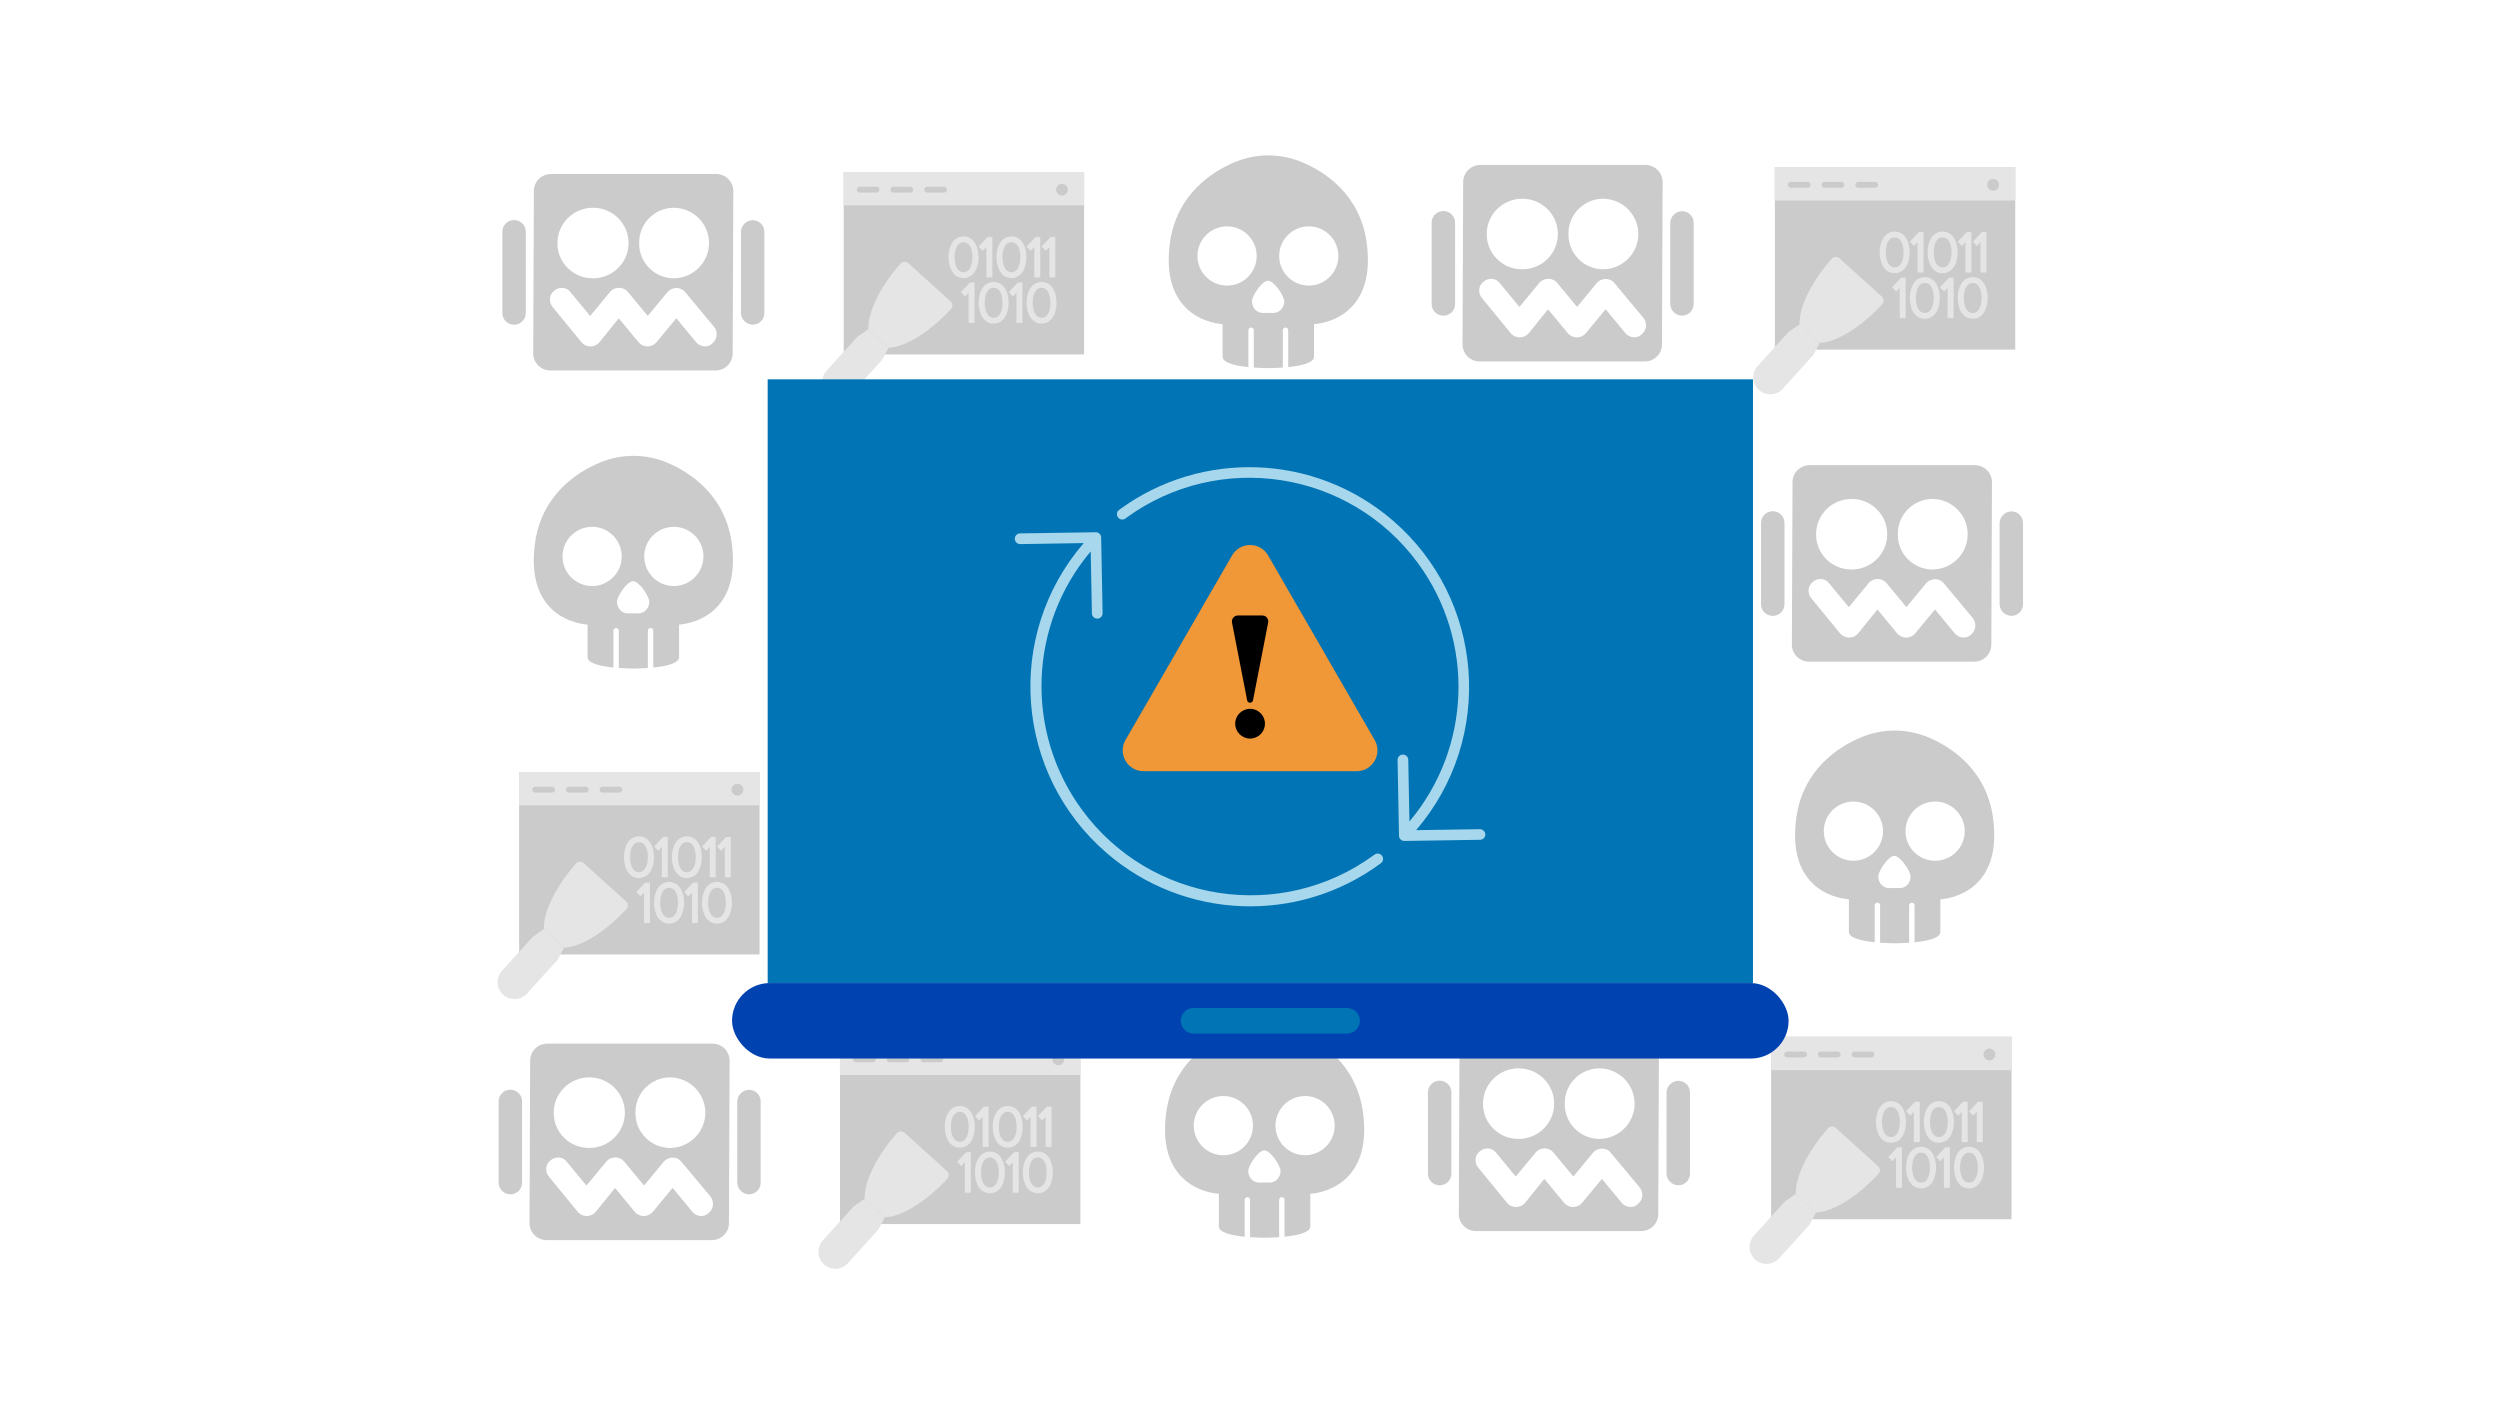 <?xml version="1.0" encoding="UTF-8"?>
<svg id="Layer_1" data-name="Layer 1" xmlns="http://www.w3.org/2000/svg" viewBox="0 0 1280 720">
  <defs>
    <style>
      .cls-1 {
        fill: #0074b4;
      }

      .cls-2 {
        fill: #a7d7ec;
      }

      .cls-3 {
        fill: #e5e5e5;
      }

      .cls-4 {
        fill: #f09737;
      }

      .cls-5 {
        fill: #0042b0;
      }

      .cls-6 {
        fill: #cbcbcb;
      }
    </style>
  </defs>
  <g id="Tab-2">
    <g>
      <g>
        <path class="cls-6" d="M385.36,166.24c3.3.02,5.98-2.62,6-5.89,0-.04,0-.08,0-.13v-41.47c.05-3.27-2.57-5.96-5.87-6.01-.04,0-.09,0-.13,0-3.3.1-5.93,2.74-6,6.01v41.47c.06,3.27,2.7,5.92,6,6.02Z"/>
        <path class="cls-6" d="M263.21,166.24c3.3.02,5.98-2.62,6-5.89,0-.04,0-.08,0-.12v-41.47c.08-3.29-2.55-6.01-5.86-6.09-3.31-.08-6.06,2.53-6.14,5.81,0,.09,0,.19,0,.28v41.47c-.05,3.27,2.57,5.96,5.87,6.02.04,0,.09,0,.13,0Z"/>
        <path class="cls-6" d="M366.79,89.08h-84.76c-4.84.05-8.73,3.98-8.69,8.79l-.33,83.03c-.04,4.8,3.84,8.73,8.68,8.79h84.76c4.84-.06,8.72-3.98,8.68-8.79l.33-83.03c.04-4.8-3.84-8.73-8.68-8.79ZM345.15,106.37c9.79.18,17.68,8.01,17.87,17.72.19,9.98-7.81,18.22-17.87,18.41-.12,0-.24,0-.37,0-9.86-.18-17.71-8.26-17.52-18.05,0-.13,0-.26,0-.4.02-9.78,8.03-17.7,17.89-17.69ZM285.4,124.38c.03-9.98,8.21-18.04,18.27-18.02,10.06.03,18.19,8.14,18.16,18.12-.03,9.98-8.21,18.04-18.27,18.02-.07,0-.15,0-.22,0-9.98-.07-18.01-8.15-17.94-18.05v-.07ZM364.71,175.83c-1,1.02-2.39,1.57-3.83,1.51-1.82-.03-3.52-.89-4.62-2.33l-9.98-12.06-10.03,12.13c-1.1,1.41-2.78,2.25-4.58,2.27-1.92.04-3.74-.83-4.91-2.33l-9.96-12.04-9.76,12.1c-.31.4-.67.75-1.08,1.06-2.63,2-6.4,1.5-8.41-1.11l-14.56-17.78c-1.09-1.28-1.6-2.95-1.41-4.61.18-1.54,1-2.94,2.26-3.85,1.24-1.06,2.87-1.56,4.5-1.37,1.57.18,2.98,1.02,3.87,2.31l9.95,12.04,10.03-12.13c1.12-1.45,2.87-2.29,4.71-2.27,1.87-.02,3.63.85,4.76,2.33l10,12.05,10.02-12.13c1.22-1.42,3.03-2.22,4.91-2.16,1.71.04,3.29.87,4.31,2.23l14.81,17.77c1.98,2.61,1.54,6.32-1.01,8.39Z"/>
      </g>
      <path class="cls-6" d="M699.81,124.7c-3.29-25.46-22.06-36.98-32.96-41.58-11.25-4.75-23.64-4.75-34.9,0-10.91,4.6-29.71,16.12-32.99,41.58-1.77,13.7.59,24.33,6.99,31.61,6.93,7.87,16.46,9.37,20,9.66v16.67c0,3.24,6.88,4.67,13.22,5.31v-18.88c0-.76.62-1.38,1.38-1.38s1.38.62,1.38,1.38v19.12c3.6.25,6.62.28,7.44.28s3.84-.03,7.44-.28v-19.12c0-.76.62-1.38,1.38-1.38s1.38.62,1.38,1.38v18.88c6.34-.64,13.22-2.07,13.22-5.31v-16.67c3.54-.29,13.09-1.79,20.02-9.67,6.41-7.28,8.76-17.91,6.99-31.6ZM628.26,146.22c-8.36,0-15.16-6.8-15.16-15.16s6.8-15.16,15.16-15.16,15.16,6.8,15.16,15.16-6.8,15.16-15.16,15.16ZM652.09,160.21h-5.65c-3,0-5.44-2.66-5.44-5.94,0-2.77,5.19-10.55,8.22-10.55s8.32,7.78,8.32,10.55c0,3.27-2.44,5.94-5.44,5.94ZM670.1,146.22c-8.36,0-15.16-6.8-15.16-15.16s6.8-15.16,15.16-15.16,15.16,6.8,15.16,15.16-6.8,15.16-15.16,15.16Z"/>
      <g>
        <path class="cls-6" d="M861.16,161.62c3.3.02,5.98-2.62,6-5.89,0-.04,0-.08,0-.13v-41.47c.05-3.27-2.57-5.96-5.87-6.01-.04,0-.09,0-.13,0-3.3.1-5.93,2.74-6,6.01v41.47c.06,3.27,2.7,5.92,6,6.02Z"/>
        <path class="cls-6" d="M739.01,161.62c3.3.02,5.98-2.62,6-5.89,0-.04,0-.08,0-.12v-41.47c.08-3.29-2.55-6.01-5.86-6.09-3.31-.08-6.06,2.53-6.14,5.81,0,.09,0,.19,0,.28v41.47c-.05,3.27,2.57,5.96,5.87,6.02.04,0,.09,0,.13,0Z"/>
        <path class="cls-6" d="M842.59,84.46h-84.76c-4.84.05-8.73,3.98-8.69,8.79l-.33,83.03c-.04,4.8,3.84,8.73,8.68,8.79h84.76c4.84-.06,8.72-3.98,8.68-8.79l.33-83.03c.04-4.8-3.84-8.73-8.68-8.79ZM820.95,101.75c9.79.18,17.68,8.01,17.87,17.72.19,9.98-7.81,18.22-17.87,18.41-.12,0-.24,0-.37,0-9.86-.18-17.71-8.26-17.52-18.05,0-.13,0-.26,0-.4.02-9.78,8.03-17.7,17.89-17.69ZM761.2,119.76c.03-9.98,8.21-18.04,18.27-18.02,10.06.03,18.19,8.14,18.16,18.12-.03,9.98-8.21,18.04-18.27,18.02-.07,0-.15,0-.22,0-9.98-.07-18.01-8.15-17.94-18.05v-.07ZM840.51,171.21c-1,1.02-2.39,1.57-3.83,1.51-1.82-.03-3.52-.89-4.62-2.33l-9.98-12.06-10.03,12.13c-1.1,1.41-2.78,2.25-4.58,2.27-1.92.04-3.74-.83-4.91-2.33l-9.96-12.04-9.76,12.1c-.31.4-.67.75-1.08,1.06-2.63,2-6.4,1.5-8.41-1.11l-14.56-17.78c-1.09-1.28-1.6-2.95-1.41-4.61.18-1.54,1-2.94,2.26-3.85,1.24-1.06,2.87-1.56,4.5-1.37,1.57.18,2.98,1.02,3.87,2.31l9.95,12.04,10.03-12.13c1.12-1.45,2.87-2.29,4.71-2.27,1.87-.02,3.63.85,4.76,2.33l10,12.05,10.02-12.13c1.22-1.42,3.03-2.22,4.91-2.16,1.71.04,3.29.87,4.31,2.23l14.81,17.77c1.98,2.61,1.54,6.32-1.01,8.39Z"/>
      </g>
      <g>
        <path class="cls-6" d="M545.08,314.69c3.3.02,5.98-2.62,6-5.89,0-.04,0-.08,0-.13v-41.47c.05-3.27-2.57-5.96-5.87-6.01-.04,0-.09,0-.13,0-3.3.1-5.93,2.74-6,6.01v41.47c.06,3.27,2.7,5.92,6,6.02Z"/>
        <path class="cls-6" d="M422.94,314.69c3.3.02,5.98-2.62,6-5.89,0-.04,0-.08,0-.12v-41.47c.08-3.29-2.55-6.01-5.86-6.09-3.31-.08-6.06,2.53-6.14,5.81,0,.09,0,.19,0,.28v41.47c-.05,3.27,2.57,5.96,5.87,6.02.04,0,.09,0,.13,0Z"/>
        <path class="cls-6" d="M526.51,237.53h-84.76c-4.84.05-8.73,3.98-8.69,8.79l-.33,83.03c-.04,4.8,3.84,8.73,8.68,8.79h84.76c4.84-.06,8.72-3.98,8.68-8.79l.33-83.03c.04-4.8-3.84-8.73-8.68-8.79ZM504.88,254.82c9.79.18,17.68,8.01,17.87,17.72.19,9.98-7.81,18.22-17.87,18.41-.12,0-.24,0-.37,0-9.86-.18-17.71-8.26-17.52-18.05,0-.13,0-.26,0-.4.02-9.78,8.03-17.7,17.89-17.69ZM445.13,272.84c.03-9.98,8.21-18.04,18.27-18.02,10.06.03,18.19,8.14,18.16,18.12-.03,9.98-8.21,18.04-18.27,18.02-.07,0-.15,0-.22,0-9.98-.07-18.01-8.15-17.94-18.05v-.07ZM524.44,324.28c-1,1.02-2.39,1.57-3.83,1.51-1.82-.03-3.52-.89-4.62-2.33l-9.98-12.06-10.03,12.13c-1.1,1.41-2.78,2.25-4.58,2.27-1.92.04-3.74-.83-4.91-2.33l-9.96-12.04-9.76,12.1c-.31.4-.67.75-1.08,1.06-2.63,2-6.4,1.5-8.41-1.11l-14.56-17.78c-1.09-1.28-1.6-2.95-1.41-4.61.18-1.54,1-2.94,2.26-3.85,1.24-1.06,2.87-1.56,4.5-1.37,1.57.18,2.98,1.02,3.87,2.31l9.95,12.04,10.03-12.13c1.12-1.45,2.87-2.29,4.71-2.27,1.87-.02,3.63.85,4.76,2.33l10,12.05,10.02-12.13c1.22-1.42,3.03-2.22,4.91-2.16,1.71.04,3.29.87,4.31,2.23l14.81,17.77c1.98,2.61,1.54,6.32-1.01,8.39Z"/>
      </g>
      <path class="cls-6" d="M374.71,278.53c-3.29-25.46-22.06-36.98-32.96-41.58-11.25-4.75-23.64-4.75-34.9,0-10.91,4.6-29.71,16.12-32.99,41.58-1.77,13.7.59,24.33,6.99,31.61,6.93,7.87,16.46,9.37,20,9.66v16.67c0,3.24,6.88,4.67,13.22,5.31v-18.88c0-.76.62-1.38,1.38-1.38s1.38.62,1.38,1.38v19.12c3.6.25,6.62.28,7.44.28s3.84-.03,7.44-.28v-19.12c0-.76.62-1.38,1.38-1.38s1.38.62,1.38,1.38v18.88c6.34-.64,13.22-2.07,13.22-5.31v-16.67c3.54-.29,13.09-1.79,20.02-9.67,6.41-7.28,8.76-17.91,6.99-31.6ZM303.16,300.05c-8.36,0-15.16-6.8-15.16-15.16s6.8-15.16,15.16-15.16,15.16,6.8,15.16,15.16-6.8,15.16-15.16,15.16ZM326.99,314.04h-5.65c-3,0-5.44-2.66-5.44-5.94,0-2.77,5.19-10.55,8.22-10.55s8.32,7.78,8.32,10.55c0,3.27-2.44,5.94-5.44,5.94ZM345,300.05c-8.36,0-15.16-6.8-15.16-15.16s6.8-15.16,15.16-15.16,15.16,6.8,15.16,15.16-6.8,15.16-15.16,15.16Z"/>
      <g>
        <g>
          <g>
            <rect class="cls-6" x="431.97" y="88.05" width="123.09" height="93.42"/>
            <rect class="cls-3" x="431.96" y="88.05" width="123.1" height="17.09"/>
          </g>
          <g>
            <path class="cls-6" d="M440.15,98.62h8.63c.83,0,1.51-.68,1.51-1.51s-.68-1.51-1.51-1.51h-8.63c-.83,0-1.51.68-1.51,1.51s.68,1.51,1.51,1.51Z"/>
            <path class="cls-6" d="M457.42,98.62h8.63c.83,0,1.51-.68,1.51-1.51s-.68-1.51-1.51-1.51h-8.63c-.83,0-1.51.68-1.51,1.51s.68,1.51,1.51,1.51Z"/>
            <path class="cls-6" d="M474.68,98.62h8.63c.83,0,1.51-.68,1.51-1.51s-.68-1.51-1.51-1.51h-8.63c-.83,0-1.51.68-1.51,1.51s.68,1.51,1.51,1.51Z"/>
            <circle class="cls-6" cx="543.74" cy="97.12" r="3.02"/>
          </g>
        </g>
        <g>
          <path class="cls-3" d="M493.34,121.02c-5.32,0-7.7,5.35-7.7,10.65s2.38,10.68,7.7,10.68,7.68-5.36,7.68-10.68-2.38-10.65-7.68-10.65ZM493.34,139.36c-3.37,0-4.58-3.97-4.58-7.69s1.2-7.66,4.58-7.66,4.54,3.97,4.54,7.66-1.19,7.69-4.54,7.69Z"/>
          <polygon class="cls-3" points="508.07 142.02 508.07 121.3 505.69 121.3 501.09 126.23 503.2 128.44 505.02 126.44 505.02 142.02 508.07 142.02"/>
          <path class="cls-3" d="M517.87,121.02c-5.32,0-7.7,5.35-7.7,10.65s2.39,10.68,7.7,10.68,7.67-5.36,7.67-10.68-2.37-10.65-7.67-10.65ZM517.87,139.36c-3.37,0-4.58-3.97-4.58-7.69s1.2-7.66,4.58-7.66,4.54,3.97,4.54,7.66-1.19,7.69-4.54,7.69Z"/>
          <polygon class="cls-3" points="532.61 142.02 532.61 121.3 530.23 121.3 525.63 126.23 527.74 128.44 529.56 126.44 529.56 142.02 532.61 142.02"/>
          <polygon class="cls-3" points="540.32 142.02 540.32 121.3 537.93 121.3 533.33 126.23 535.45 128.44 537.27 126.44 537.27 142.02 540.32 142.02"/>
          <polygon class="cls-3" points="498.95 165.37 498.95 144.66 496.57 144.66 491.97 149.59 494.08 151.8 495.9 149.8 495.9 165.37 498.95 165.37"/>
          <path class="cls-3" d="M508.75,165.69c5.3,0,7.67-5.36,7.67-10.68s-2.37-10.65-7.67-10.65-7.7,5.36-7.7,10.65,2.39,10.68,7.7,10.68ZM508.75,147.36c3.36,0,4.54,3.97,4.54,7.66s-1.19,7.69-4.54,7.69-4.58-3.97-4.58-7.69,1.2-7.65,4.58-7.65h0Z"/>
          <polygon class="cls-3" points="523.49 165.37 523.49 144.66 521.1 144.66 516.5 149.59 518.62 151.8 520.44 149.8 520.44 165.37 523.49 165.37"/>
          <path class="cls-3" d="M533.29,165.69c5.3,0,7.67-5.36,7.67-10.68s-2.37-10.65-7.67-10.65-7.7,5.36-7.7,10.65,2.38,10.68,7.7,10.68ZM533.29,147.36c3.36,0,4.54,3.97,4.54,7.66s-1.19,7.69-4.54,7.69-4.58-3.97-4.58-7.69,1.2-7.65,4.58-7.65h0Z"/>
        </g>
        <g>
          <path class="cls-3" d="M486.72,154.32s-.01-.01-.02-.02l-21.63-19.56c-.57-.5-1.31-.76-2.06-.73-.75.04-1.46.38-1.96.95-2.2,2.49-4.26,5.09-6.18,7.8-6.78,9.59-10.52,19.08-10.23,25.72l10.3,9.55c6.5-.26,15.14-4.58,23.97-12.07l.89-.77c2.48-2.17,4.84-4.46,7.08-6.87,1.06-1.15.99-2.94-.16-4Z"/>
          <path class="cls-3" d="M438.98,172.44c-.09.06-.18.14-.26.23l-15.63,17.29c-3.16,3.6-2.8,9.08.8,12.24,3.52,3.09,8.87,2.82,12.06-.61l15.63-17.3c.09-.09.16-.19.22-.3l3.13-5.97-10.3-9.55-5.66,3.97Z"/>
        </g>
      </g>
      <g>
        <g>
          <g>
            <rect class="cls-6" x="588.94" y="237.65" width="123.09" height="93.42"/>
            <rect class="cls-3" x="588.94" y="237.65" width="123.1" height="17.09"/>
          </g>
          <g>
            <path class="cls-6" d="M597.13,248.22h8.63c.83,0,1.51-.68,1.51-1.51s-.68-1.51-1.51-1.51h-8.63c-.83,0-1.51.68-1.51,1.51s.68,1.51,1.51,1.51Z"/>
            <path class="cls-6" d="M614.39,248.22h8.63c.83,0,1.51-.68,1.51-1.51s-.68-1.51-1.51-1.51h-8.63c-.83,0-1.51.68-1.51,1.51s.68,1.51,1.51,1.51Z"/>
            <path class="cls-6" d="M631.66,248.22h8.63c.83,0,1.51-.68,1.51-1.51s-.68-1.51-1.51-1.51h-8.63c-.83,0-1.51.68-1.51,1.51s.68,1.51,1.51,1.51Z"/>
            <circle class="cls-6" cx="700.72" cy="246.71" r="3.02"/>
          </g>
        </g>
        <g>
          <path class="cls-3" d="M650.31,270.62c-5.32,0-7.7,5.35-7.7,10.65s2.38,10.68,7.7,10.68,7.68-5.36,7.68-10.68-2.38-10.65-7.68-10.65ZM650.31,288.96c-3.37,0-4.58-3.97-4.58-7.69s1.2-7.66,4.58-7.66,4.54,3.97,4.54,7.66-1.19,7.69-4.54,7.69Z"/>
          <polygon class="cls-3" points="665.05 291.61 665.05 270.9 662.67 270.9 658.07 275.82 660.18 278.03 662 276.04 662 291.61 665.05 291.61"/>
          <path class="cls-3" d="M674.85,270.62c-5.32,0-7.7,5.35-7.7,10.65s2.39,10.68,7.7,10.68,7.67-5.36,7.67-10.68-2.37-10.65-7.67-10.65ZM674.85,288.96c-3.37,0-4.58-3.97-4.58-7.69s1.2-7.66,4.58-7.66,4.54,3.97,4.54,7.66-1.19,7.69-4.54,7.69Z"/>
          <polygon class="cls-3" points="689.59 291.61 689.59 270.9 687.21 270.9 682.6 275.82 684.71 278.03 686.54 276.03 686.54 291.61 689.59 291.61"/>
          <polygon class="cls-3" points="697.29 291.61 697.29 270.9 694.91 270.9 690.31 275.82 692.43 278.03 694.24 276.03 694.24 291.61 697.29 291.61"/>
          <polygon class="cls-3" points="655.93 314.97 655.93 294.25 653.54 294.25 648.94 299.18 651.05 301.39 652.87 299.39 652.87 314.97 655.93 314.97"/>
          <path class="cls-3" d="M665.72,315.29c5.3,0,7.67-5.36,7.67-10.68s-2.37-10.65-7.67-10.65-7.7,5.36-7.7,10.65,2.39,10.68,7.7,10.68ZM665.72,296.95c3.36,0,4.54,3.97,4.54,7.66s-1.19,7.69-4.54,7.69-4.58-3.97-4.58-7.69,1.2-7.65,4.58-7.65h0Z"/>
          <polygon class="cls-3" points="680.47 314.97 680.47 294.25 678.07 294.25 673.48 299.18 675.59 301.39 677.42 299.39 677.42 314.97 680.47 314.97"/>
          <path class="cls-3" d="M690.26,315.29c5.3,0,7.67-5.36,7.67-10.68s-2.37-10.65-7.67-10.65-7.7,5.36-7.7,10.65,2.38,10.68,7.7,10.68ZM690.26,296.95c3.36,0,4.54,3.97,4.54,7.66s-1.19,7.69-4.54,7.69-4.58-3.97-4.58-7.69,1.2-7.65,4.58-7.65h0Z"/>
        </g>
        <g>
          <path class="cls-3" d="M643.7,303.92s-.01-.01-.02-.02l-21.63-19.56c-.57-.5-1.31-.76-2.06-.73-.75.04-1.46.38-1.96.95-2.2,2.49-4.26,5.09-6.18,7.8-6.78,9.59-10.52,19.08-10.23,25.72l10.3,9.55c6.5-.26,15.14-4.58,23.97-12.07l.89-.77c2.48-2.17,4.84-4.46,7.08-6.87,1.06-1.15.99-2.94-.16-4Z"/>
          <path class="cls-3" d="M595.96,322.04c-.09.06-.18.14-.26.23l-15.63,17.29c-3.16,3.6-2.8,9.08.8,12.24,3.52,3.09,8.87,2.82,12.06-.61l15.63-17.3c.09-.09.16-.19.22-.3l3.13-5.97-10.3-9.55-5.66,3.97Z"/>
        </g>
      </g>
      <path class="cls-6" d="M855.4,278.53c-3.29-25.46-22.06-36.98-32.96-41.58-11.25-4.75-23.64-4.75-34.9,0-10.91,4.6-29.71,16.12-32.99,41.58-1.77,13.7.59,24.33,6.99,31.61,6.93,7.87,16.46,9.37,20,9.66v16.67c0,3.24,6.88,4.67,13.22,5.31v-18.88c0-.76.62-1.38,1.38-1.38s1.38.62,1.38,1.38v19.12c3.6.25,6.62.28,7.44.28s3.84-.03,7.44-.28v-19.12c0-.76.62-1.38,1.38-1.38s1.38.62,1.38,1.38v18.88c6.34-.64,13.22-2.07,13.22-5.31v-16.67c3.54-.29,13.09-1.79,20.02-9.67,6.41-7.28,8.76-17.91,6.99-31.6ZM783.84,300.05c-8.36,0-15.16-6.8-15.16-15.16s6.8-15.16,15.16-15.16,15.16,6.8,15.16,15.16-6.8,15.16-15.16,15.16ZM807.68,314.04h-5.65c-3,0-5.44-2.66-5.44-5.94,0-2.77,5.19-10.55,8.22-10.55s8.32,7.78,8.32,10.55c0,3.27-2.44,5.94-5.44,5.94ZM825.68,300.05c-8.36,0-15.16-6.8-15.16-15.16s6.8-15.16,15.16-15.16,15.16,6.8,15.16,15.16-6.8,15.16-15.16,15.16Z"/>
      <g>
        <g>
          <g>
            <rect class="cls-6" x="908.72" y="85.58" width="123.09" height="93.42"/>
            <rect class="cls-3" x="908.71" y="85.58" width="123.1" height="17.09"/>
          </g>
          <g>
            <path class="cls-6" d="M916.9,96.15h8.63c.83,0,1.51-.68,1.51-1.51s-.68-1.51-1.51-1.51h-8.63c-.83,0-1.51.68-1.51,1.51s.68,1.51,1.51,1.51Z"/>
            <path class="cls-6" d="M934.17,96.15h8.63c.83,0,1.51-.68,1.51-1.51s-.68-1.51-1.51-1.51h-8.63c-.83,0-1.51.68-1.51,1.51s.68,1.51,1.51,1.51Z"/>
            <path class="cls-6" d="M951.43,96.15h8.63c.83,0,1.51-.68,1.51-1.51s-.68-1.51-1.51-1.51h-8.63c-.83,0-1.51.68-1.51,1.51s.68,1.51,1.51,1.51Z"/>
            <circle class="cls-6" cx="1020.49" cy="94.64" r="3.02"/>
          </g>
        </g>
        <g>
          <path class="cls-3" d="M970.09,118.55c-5.32,0-7.7,5.35-7.7,10.65s2.38,10.68,7.7,10.68,7.68-5.36,7.68-10.68-2.38-10.65-7.68-10.65ZM970.09,136.89c-3.37,0-4.58-3.97-4.58-7.69s1.2-7.66,4.58-7.66,4.54,3.97,4.54,7.66-1.19,7.69-4.54,7.69Z"/>
          <polygon class="cls-3" points="984.83 139.54 984.83 118.83 982.44 118.83 977.84 123.75 979.96 125.96 981.78 123.97 981.78 139.54 984.83 139.54"/>
          <path class="cls-3" d="M994.63,118.55c-5.32,0-7.7,5.35-7.7,10.65s2.39,10.68,7.7,10.68,7.67-5.36,7.67-10.68-2.37-10.65-7.67-10.65ZM994.63,136.89c-3.37,0-4.58-3.97-4.58-7.69s1.2-7.66,4.58-7.66,4.54,3.97,4.54,7.66-1.19,7.69-4.54,7.69Z"/>
          <polygon class="cls-3" points="1009.36 139.54 1009.36 118.83 1006.98 118.83 1002.38 123.75 1004.49 125.96 1006.31 123.96 1006.31 139.54 1009.36 139.54"/>
          <polygon class="cls-3" points="1017.07 139.54 1017.07 118.83 1014.69 118.83 1010.08 123.75 1012.2 125.96 1014.02 123.96 1014.02 139.54 1017.07 139.54"/>
          <polygon class="cls-3" points="975.7 162.9 975.7 142.18 973.32 142.18 968.72 147.11 970.83 149.32 972.65 147.32 972.65 162.9 975.7 162.9"/>
          <path class="cls-3" d="M985.5,163.22c5.3,0,7.67-5.36,7.67-10.68s-2.37-10.65-7.67-10.65-7.7,5.36-7.7,10.65,2.39,10.68,7.7,10.68ZM985.5,144.88c3.36,0,4.54,3.97,4.54,7.66s-1.19,7.69-4.54,7.69-4.58-3.97-4.58-7.69,1.2-7.65,4.58-7.65h0Z"/>
          <polygon class="cls-3" points="1000.24 162.9 1000.24 142.18 997.85 142.18 993.26 147.11 995.37 149.32 997.19 147.32 997.19 162.9 1000.24 162.9"/>
          <path class="cls-3" d="M1010.04,163.22c5.3,0,7.67-5.36,7.67-10.68s-2.37-10.65-7.67-10.65-7.7,5.36-7.7,10.65,2.38,10.68,7.7,10.68ZM1010.04,144.88c3.36,0,4.54,3.97,4.54,7.66s-1.19,7.69-4.54,7.69-4.58-3.97-4.58-7.69,1.2-7.65,4.58-7.65h0Z"/>
        </g>
        <g>
          <path class="cls-3" d="M963.48,151.85s-.01-.01-.02-.02l-21.63-19.56c-.57-.5-1.31-.76-2.06-.73-.75.04-1.46.38-1.96.95-2.2,2.49-4.26,5.09-6.18,7.8-6.78,9.59-10.52,19.08-10.23,25.72l10.3,9.55c6.5-.26,15.14-4.58,23.97-12.07l.89-.77c2.48-2.17,4.84-4.46,7.08-6.87,1.06-1.15.99-2.94-.16-4Z"/>
          <path class="cls-3" d="M915.74,169.97c-.09.06-.18.14-.26.23l-15.63,17.29c-3.16,3.6-2.8,9.08.8,12.24,3.52,3.09,8.87,2.82,12.06-.61l15.63-17.3c.09-.09.16-.19.22-.3l3.13-5.97-10.3-9.55-5.66,3.97Z"/>
        </g>
      </g>
      <g>
        <path class="cls-6" d="M1029.79,315.32c3.3.02,5.98-2.62,6-5.89,0-.04,0-.08,0-.13v-41.47c.05-3.27-2.57-5.96-5.87-6.01-.04,0-.09,0-.13,0-3.3.1-5.93,2.74-6,6.01v41.47c.06,3.27,2.7,5.92,6,6.02Z"/>
        <path class="cls-6" d="M907.65,315.32c3.3.02,5.98-2.62,6-5.89,0-.04,0-.08,0-.12v-41.47c.08-3.29-2.55-6.01-5.86-6.09-3.31-.08-6.06,2.53-6.14,5.81,0,.09,0,.19,0,.28v41.47c-.05,3.27,2.57,5.96,5.87,6.02.04,0,.09,0,.13,0Z"/>
        <path class="cls-6" d="M1011.22,238.16h-84.76c-4.84.05-8.73,3.98-8.69,8.79l-.33,83.03c-.04,4.8,3.84,8.73,8.68,8.79h84.76c4.84-.06,8.72-3.98,8.68-8.79l.33-83.03c.04-4.8-3.84-8.73-8.68-8.79ZM989.59,255.46c9.79.18,17.68,8.01,17.87,17.72.19,9.98-7.81,18.22-17.87,18.41-.12,0-.24,0-.37,0-9.86-.18-17.71-8.26-17.52-18.05,0-.13,0-.26,0-.4.02-9.78,8.03-17.7,17.89-17.69ZM929.83,273.47c.03-9.98,8.21-18.04,18.27-18.02,10.06.03,18.19,8.14,18.16,18.12-.03,9.98-8.21,18.04-18.27,18.02-.07,0-.15,0-.22,0-9.98-.07-18.01-8.15-17.94-18.05v-.07ZM1009.14,324.91c-1,1.02-2.39,1.57-3.83,1.51-1.82-.03-3.52-.89-4.62-2.33l-9.98-12.06-10.03,12.13c-1.1,1.41-2.78,2.25-4.58,2.27-1.92.04-3.74-.83-4.91-2.33l-9.96-12.04-9.76,12.1c-.31.4-.67.75-1.08,1.06-2.63,2-6.4,1.5-8.41-1.11l-14.56-17.78c-1.09-1.28-1.6-2.95-1.41-4.61.18-1.54,1-2.94,2.26-3.85,1.24-1.06,2.87-1.56,4.5-1.37,1.57.18,2.98,1.02,3.87,2.31l9.95,12.04,10.03-12.13c1.12-1.45,2.87-2.29,4.71-2.27,1.87-.02,3.63.85,4.76,2.33l10,12.05,10.02-12.13c1.22-1.42,3.03-2.22,4.91-2.16,1.71.04,3.29.87,4.31,2.23l14.81,17.77c1.98,2.61,1.54,6.32-1.01,8.39Z"/>
      </g>
      <g>
        <g>
          <g>
            <rect class="cls-6" x="265.8" y="395.25" width="123.09" height="93.42"/>
            <rect class="cls-3" x="265.79" y="395.25" width="123.1" height="17.09"/>
          </g>
          <g>
            <path class="cls-6" d="M273.98,405.82h8.63c.83,0,1.51-.68,1.51-1.51s-.68-1.51-1.51-1.51h-8.63c-.83,0-1.51.68-1.51,1.51s.68,1.51,1.51,1.51Z"/>
            <path class="cls-6" d="M291.24,405.82h8.63c.83,0,1.51-.68,1.51-1.51s-.68-1.51-1.51-1.51h-8.63c-.83,0-1.51.68-1.51,1.51s.68,1.51,1.51,1.51Z"/>
            <path class="cls-6" d="M308.51,405.82h8.63c.83,0,1.51-.68,1.51-1.51s-.68-1.51-1.51-1.51h-8.63c-.83,0-1.51.68-1.51,1.51s.68,1.51,1.51,1.51Z"/>
            <circle class="cls-6" cx="377.57" cy="404.31" r="3.02"/>
          </g>
        </g>
        <g>
          <path class="cls-3" d="M327.16,428.22c-5.32,0-7.7,5.35-7.7,10.65s2.38,10.68,7.7,10.68,7.68-5.36,7.68-10.68-2.38-10.65-7.68-10.65ZM327.16,446.56c-3.37,0-4.58-3.97-4.58-7.69s1.2-7.66,4.58-7.66,4.54,3.97,4.54,7.66-1.19,7.69-4.54,7.69Z"/>
          <polygon class="cls-3" points="341.9 449.21 341.9 428.5 339.52 428.5 334.92 433.42 337.03 435.63 338.85 433.64 338.85 449.21 341.9 449.21"/>
          <path class="cls-3" d="M351.7,428.22c-5.32,0-7.7,5.35-7.7,10.65s2.39,10.68,7.7,10.68,7.67-5.36,7.67-10.68-2.37-10.65-7.67-10.65ZM351.7,446.56c-3.37,0-4.58-3.97-4.58-7.69s1.2-7.66,4.58-7.66,4.54,3.97,4.54,7.66-1.19,7.69-4.54,7.69Z"/>
          <polygon class="cls-3" points="366.44 449.21 366.44 428.5 364.06 428.5 359.45 433.42 361.56 435.63 363.39 433.63 363.39 449.21 366.44 449.21"/>
          <polygon class="cls-3" points="374.14 449.21 374.14 428.5 371.76 428.5 367.16 433.42 369.28 435.63 371.09 433.63 371.09 449.21 374.14 449.21"/>
          <polygon class="cls-3" points="332.78 472.57 332.78 451.85 330.39 451.85 325.79 456.78 327.9 458.99 329.73 456.99 329.73 472.57 332.78 472.57"/>
          <path class="cls-3" d="M342.58,472.89c5.3,0,7.67-5.36,7.67-10.68s-2.37-10.65-7.67-10.65-7.7,5.36-7.7,10.65,2.39,10.68,7.7,10.68ZM342.58,454.55c3.36,0,4.54,3.97,4.54,7.66s-1.19,7.69-4.54,7.69-4.58-3.97-4.58-7.69,1.2-7.65,4.58-7.65h0Z"/>
          <polygon class="cls-3" points="357.32 472.57 357.32 451.85 354.92 451.85 350.33 456.78 352.44 458.99 354.27 456.99 354.27 472.57 357.32 472.57"/>
          <path class="cls-3" d="M367.11,472.89c5.3,0,7.67-5.36,7.67-10.68s-2.37-10.65-7.67-10.65-7.7,5.36-7.7,10.65,2.38,10.68,7.7,10.68ZM367.11,454.55c3.36,0,4.54,3.97,4.54,7.66s-1.19,7.69-4.54,7.69-4.58-3.97-4.58-7.69,1.2-7.65,4.58-7.65h0Z"/>
        </g>
        <g>
          <path class="cls-3" d="M320.55,461.52s-.01-.01-.02-.02l-21.63-19.56c-.57-.5-1.31-.76-2.06-.73-.75.04-1.46.38-1.96.95-2.2,2.49-4.26,5.09-6.18,7.8-6.78,9.59-10.52,19.08-10.23,25.72l10.3,9.55c6.5-.26,15.14-4.58,23.97-12.07l.89-.77c2.48-2.17,4.84-4.46,7.08-6.87,1.06-1.15.99-2.94-.16-4Z"/>
          <path class="cls-3" d="M272.81,479.64c-.09.06-.18.14-.26.23l-15.63,17.29c-3.16,3.6-2.8,9.08.8,12.24,3.52,3.09,8.87,2.82,12.06-.61l15.63-17.3c.09-.09.16-.19.22-.3l3.13-5.97-10.3-9.55-5.66,3.97Z"/>
        </g>
      </g>
      <path class="cls-6" d="M538.06,429.55c-3.29-25.46-22.06-36.98-32.96-41.58-11.25-4.75-23.64-4.75-34.9,0-10.91,4.6-29.71,16.12-32.99,41.58-1.77,13.7.59,24.33,6.99,31.61,6.93,7.87,16.46,9.37,20,9.66v16.67c0,3.24,6.88,4.67,13.22,5.31v-18.88c0-.76.62-1.38,1.38-1.38s1.38.62,1.38,1.38v19.12c3.6.25,6.62.28,7.44.28s3.84-.03,7.44-.28v-19.12c0-.76.62-1.38,1.38-1.38s1.38.62,1.38,1.38v18.88c6.34-.64,13.22-2.07,13.22-5.31v-16.67c3.54-.29,13.09-1.79,20.02-9.67,6.41-7.28,8.76-17.91,6.99-31.6ZM466.5,451.07c-8.36,0-15.16-6.8-15.16-15.16s6.8-15.16,15.16-15.16,15.16,6.8,15.16,15.16-6.8,15.16-15.16,15.16ZM490.34,465.05h-5.65c-3,0-5.44-2.66-5.44-5.94,0-2.77,5.19-10.55,8.22-10.55s8.32,7.78,8.32,10.55c0,3.27-2.44,5.94-5.44,5.94ZM508.35,451.07c-8.36,0-15.16-6.8-15.16-15.16s6.8-15.16,15.16-15.16,15.16,6.8,15.16,15.16-6.8,15.16-15.16,15.16Z"/>
      <g>
        <path class="cls-6" d="M703.55,462.76c3.3.02,5.98-2.62,6-5.89,0-.04,0-.08,0-.13v-41.47c.05-3.27-2.57-5.96-5.87-6.01-.04,0-.09,0-.13,0-3.3.1-5.93,2.74-6,6.01v41.47c.06,3.27,2.7,5.92,6,6.02Z"/>
        <path class="cls-6" d="M581.4,462.76c3.3.02,5.98-2.62,6-5.89,0-.04,0-.08,0-.12v-41.47c.08-3.29-2.55-6.01-5.86-6.09-3.31-.08-6.06,2.53-6.14,5.81,0,.09,0,.19,0,.28v41.47c-.05,3.27,2.57,5.96,5.87,6.02.04,0,.09,0,.13,0Z"/>
        <path class="cls-6" d="M684.98,385.6h-84.76c-4.84.05-8.73,3.98-8.69,8.79l-.33,83.03c-.04,4.8,3.84,8.73,8.68,8.79h84.76c4.84-.06,8.72-3.98,8.68-8.79l.33-83.03c.04-4.8-3.84-8.73-8.68-8.79ZM663.34,402.89c9.79.18,17.68,8.01,17.87,17.72.19,9.98-7.81,18.22-17.87,18.41-.12,0-.24,0-.37,0-9.86-.18-17.71-8.26-17.52-18.05,0-.13,0-.26,0-.4.02-9.78,8.03-17.7,17.89-17.69ZM603.59,420.91c.03-9.98,8.21-18.04,18.27-18.02,10.06.03,18.19,8.14,18.16,18.12-.03,9.98-8.21,18.04-18.27,18.02-.07,0-.15,0-.22,0-9.98-.07-18.01-8.15-17.94-18.05v-.07ZM682.9,472.35c-1,1.02-2.39,1.57-3.83,1.51-1.82-.03-3.52-.89-4.62-2.33l-9.98-12.06-10.03,12.13c-1.1,1.41-2.78,2.25-4.58,2.27-1.92.04-3.74-.83-4.91-2.33l-9.96-12.04-9.76,12.1c-.31.4-.67.75-1.08,1.06-2.63,2-6.4,1.5-8.41-1.11l-14.56-17.78c-1.09-1.28-1.6-2.95-1.41-4.61.18-1.54,1-2.94,2.26-3.85,1.24-1.06,2.87-1.56,4.5-1.37,1.57.18,2.98,1.02,3.87,2.31l9.95,12.04,10.03-12.13c1.12-1.45,2.87-2.29,4.71-2.27,1.87-.02,3.63.85,4.76,2.33l10,12.05,10.02-12.13c1.22-1.42,3.03-2.22,4.91-2.16,1.71.04,3.29.87,4.31,2.23l14.81,17.77c1.98,2.61,1.54,6.32-1.01,8.39Z"/>
      </g>
      <g>
        <g>
          <g>
            <rect class="cls-6" x="747.02" y="383.8" width="123.09" height="93.42"/>
            <rect class="cls-3" x="747.01" y="383.8" width="123.1" height="17.09"/>
          </g>
          <g>
            <path class="cls-6" d="M755.2,394.37h8.63c.83,0,1.51-.68,1.51-1.51s-.68-1.51-1.51-1.51h-8.63c-.83,0-1.51.68-1.51,1.51s.68,1.51,1.51,1.51Z"/>
            <path class="cls-6" d="M772.47,394.37h8.63c.83,0,1.51-.68,1.51-1.51s-.68-1.51-1.51-1.51h-8.63c-.83,0-1.51.68-1.51,1.51s.68,1.51,1.51,1.51Z"/>
            <path class="cls-6" d="M789.73,394.37h8.63c.83,0,1.51-.68,1.51-1.51s-.68-1.51-1.51-1.51h-8.63c-.83,0-1.51.68-1.51,1.51s.68,1.51,1.51,1.51Z"/>
            <circle class="cls-6" cx="858.79" cy="392.87" r="3.02"/>
          </g>
        </g>
        <g>
          <path class="cls-3" d="M808.39,416.77c-5.32,0-7.7,5.35-7.7,10.65s2.38,10.68,7.7,10.68,7.68-5.36,7.68-10.68-2.38-10.65-7.68-10.65ZM808.39,435.11c-3.37,0-4.58-3.97-4.58-7.69s1.2-7.66,4.58-7.66,4.54,3.97,4.54,7.66-1.19,7.69-4.54,7.69Z"/>
          <polygon class="cls-3" points="823.13 437.77 823.13 417.05 820.74 417.05 816.14 421.98 818.25 424.19 820.08 422.19 820.08 437.77 823.13 437.77"/>
          <path class="cls-3" d="M832.93,416.77c-5.32,0-7.7,5.35-7.7,10.65s2.39,10.68,7.7,10.68,7.67-5.36,7.67-10.68-2.37-10.65-7.67-10.65ZM832.93,435.11c-3.37,0-4.58-3.97-4.58-7.69s1.2-7.66,4.58-7.66,4.54,3.97,4.54,7.66-1.19,7.69-4.54,7.69Z"/>
          <polygon class="cls-3" points="847.66 437.77 847.66 417.05 845.28 417.05 840.68 421.98 842.79 424.19 844.61 422.19 844.61 437.77 847.66 437.77"/>
          <polygon class="cls-3" points="855.37 437.77 855.37 417.05 852.99 417.05 848.38 421.98 850.5 424.19 852.32 422.19 852.32 437.77 855.37 437.77"/>
          <polygon class="cls-3" points="814 461.12 814 440.41 811.62 440.41 807.02 445.34 809.13 447.55 810.95 445.55 810.95 461.12 814 461.12"/>
          <path class="cls-3" d="M823.8,461.45c5.3,0,7.67-5.36,7.67-10.68s-2.37-10.65-7.67-10.65-7.7,5.36-7.7,10.65,2.39,10.68,7.7,10.68ZM823.8,443.11c3.36,0,4.54,3.97,4.54,7.66s-1.19,7.69-4.54,7.69-4.58-3.97-4.58-7.69,1.2-7.65,4.58-7.65h0Z"/>
          <polygon class="cls-3" points="838.54 461.12 838.54 440.41 836.15 440.41 831.56 445.34 833.67 447.55 835.49 445.55 835.49 461.12 838.54 461.12"/>
          <path class="cls-3" d="M848.34,461.45c5.3,0,7.67-5.36,7.67-10.68s-2.37-10.65-7.67-10.65-7.7,5.36-7.7,10.65,2.38,10.68,7.7,10.68ZM848.34,443.11c3.36,0,4.54,3.97,4.54,7.66s-1.19,7.69-4.54,7.69-4.58-3.97-4.58-7.69,1.2-7.65,4.58-7.65h0Z"/>
        </g>
        <g>
          <path class="cls-3" d="M801.78,450.07s-.01-.01-.02-.02l-21.63-19.56c-.57-.5-1.31-.76-2.06-.73-.75.04-1.46.38-1.96.95-2.2,2.49-4.26,5.09-6.18,7.8-6.78,9.59-10.52,19.08-10.23,25.72l10.3,9.55c6.5-.26,15.14-4.58,23.97-12.07l.89-.77c2.48-2.17,4.84-4.46,7.08-6.87,1.06-1.15.99-2.94-.16-4Z"/>
          <path class="cls-3" d="M754.04,468.2c-.09.06-.18.14-.26.23l-15.63,17.29c-3.16,3.6-2.8,9.08.8,12.24,3.52,3.09,8.87,2.82,12.06-.61l15.63-17.3c.09-.09.16-.19.22-.3l3.13-5.97-10.3-9.55-5.66,3.97Z"/>
        </g>
      </g>
      <path class="cls-6" d="M1020.49,419.19c-3.29-25.46-22.06-36.98-32.96-41.58-11.25-4.75-23.64-4.75-34.9,0-10.91,4.6-29.71,16.12-32.99,41.58-1.77,13.7.59,24.33,6.99,31.61,6.93,7.87,16.46,9.37,20,9.66v16.67c0,3.24,6.88,4.67,13.22,5.31v-18.88c0-.76.62-1.38,1.38-1.38s1.38.62,1.38,1.38v19.12c3.6.25,6.62.28,7.44.28s3.84-.03,7.44-.28v-19.12c0-.76.62-1.38,1.38-1.38s1.38.62,1.38,1.38v18.88c6.34-.64,13.22-2.07,13.22-5.31v-16.67c3.54-.29,13.09-1.79,20.02-9.67,6.41-7.28,8.76-17.91,6.99-31.6ZM948.94,440.71c-8.36,0-15.16-6.8-15.16-15.16s6.8-15.16,15.16-15.16,15.16,6.8,15.16,15.16-6.8,15.16-15.16,15.16ZM972.77,454.7h-5.65c-3,0-5.44-2.66-5.44-5.94,0-2.77,5.19-10.55,8.22-10.55s8.32,7.78,8.32,10.55c0,3.27-2.44,5.94-5.44,5.94ZM990.78,440.71c-8.36,0-15.16-6.8-15.16-15.16s6.8-15.16,15.16-15.16,15.16,6.8,15.16,15.16-6.8,15.16-15.16,15.16Z"/>
      <g>
        <path class="cls-6" d="M383.46,611.49c3.3.02,5.98-2.62,6-5.89,0-.04,0-.08,0-.13v-41.47c.05-3.27-2.57-5.96-5.87-6.01-.04,0-.09,0-.13,0-3.3.1-5.93,2.74-6,6.01v41.47c.06,3.27,2.7,5.92,6,6.02Z"/>
        <path class="cls-6" d="M261.31,611.49c3.3.02,5.98-2.62,6-5.89,0-.04,0-.08,0-.12v-41.47c.08-3.29-2.55-6.01-5.86-6.09-3.31-.08-6.06,2.53-6.14,5.81,0,.09,0,.19,0,.28v41.47c-.05,3.27,2.57,5.96,5.87,6.02.04,0,.09,0,.13,0Z"/>
        <path class="cls-6" d="M364.89,534.33h-84.76c-4.84.05-8.73,3.98-8.69,8.79l-.33,83.03c-.04,4.8,3.84,8.73,8.68,8.79h84.76c4.84-.06,8.72-3.98,8.68-8.79l.33-83.03c.04-4.8-3.84-8.73-8.68-8.79ZM343.25,551.62c9.79.18,17.68,8.01,17.87,17.72.19,9.98-7.81,18.22-17.87,18.41-.12,0-.24,0-.37,0-9.86-.18-17.71-8.26-17.52-18.05,0-.13,0-.26,0-.4.02-9.78,8.03-17.7,17.89-17.69ZM283.5,569.63c.03-9.98,8.21-18.04,18.27-18.02,10.06.03,18.19,8.14,18.16,18.12-.03,9.98-8.21,18.04-18.27,18.02-.07,0-.15,0-.22,0-9.98-.07-18.01-8.15-17.94-18.05v-.07ZM362.81,621.08c-1,1.02-2.39,1.57-3.83,1.51-1.82-.03-3.52-.89-4.62-2.33l-9.98-12.06-10.03,12.13c-1.1,1.41-2.78,2.25-4.58,2.27-1.92.04-3.74-.83-4.91-2.33l-9.96-12.04-9.76,12.1c-.31.4-.67.75-1.08,1.06-2.63,2-6.4,1.5-8.41-1.11l-14.56-17.78c-1.09-1.28-1.6-2.95-1.41-4.61.18-1.54,1-2.94,2.26-3.85,1.24-1.06,2.87-1.56,4.5-1.37,1.57.18,2.98,1.02,3.87,2.31l9.95,12.04,10.03-12.13c1.12-1.45,2.87-2.29,4.71-2.27,1.87-.02,3.63.85,4.76,2.33l10,12.05,10.02-12.13c1.22-1.42,3.03-2.22,4.91-2.16,1.71.04,3.29.87,4.31,2.23l14.81,17.77c1.98,2.61,1.54,6.32-1.01,8.39Z"/>
      </g>
      <path class="cls-6" d="M697.91,569.96c-3.29-25.46-22.06-36.98-32.96-41.58-11.25-4.75-23.64-4.75-34.9,0-10.91,4.6-29.71,16.12-32.99,41.58-1.77,13.7.59,24.33,6.99,31.61,6.93,7.87,16.46,9.37,20,9.66v16.67c0,3.24,6.88,4.67,13.22,5.31v-18.88c0-.76.62-1.38,1.38-1.38s1.38.62,1.38,1.38v19.12c3.6.25,6.62.28,7.44.28s3.84-.03,7.44-.28v-19.12c0-.76.62-1.38,1.38-1.38s1.38.62,1.38,1.38v18.88c6.34-.64,13.22-2.07,13.22-5.31v-16.67c3.54-.29,13.09-1.79,20.02-9.67,6.41-7.28,8.76-17.91,6.99-31.6ZM626.36,591.48c-8.36,0-15.16-6.8-15.16-15.16s6.8-15.16,15.16-15.16,15.16,6.8,15.16,15.16-6.8,15.16-15.16,15.16ZM650.19,605.46h-5.65c-3,0-5.44-2.66-5.44-5.94,0-2.77,5.19-10.55,8.22-10.55s8.32,7.78,8.32,10.55c0,3.27-2.44,5.94-5.44,5.94ZM668.2,591.48c-8.36,0-15.16-6.8-15.16-15.16s6.8-15.16,15.16-15.16,15.16,6.8,15.16,15.16-6.8,15.16-15.16,15.16Z"/>
      <g>
        <path class="cls-6" d="M859.26,606.87c3.3.02,5.98-2.62,6-5.89,0-.04,0-.08,0-.13v-41.47c.05-3.27-2.57-5.96-5.87-6.01-.04,0-.09,0-.13,0-3.3.1-5.93,2.74-6,6.01v41.47c.06,3.27,2.7,5.92,6,6.02Z"/>
        <path class="cls-6" d="M737.11,606.87c3.3.02,5.98-2.62,6-5.89,0-.04,0-.08,0-.12v-41.47c.08-3.29-2.55-6.01-5.86-6.09-3.31-.08-6.06,2.53-6.14,5.81,0,.09,0,.19,0,.28v41.47c-.05,3.27,2.57,5.96,5.87,6.02.04,0,.09,0,.13,0Z"/>
        <path class="cls-6" d="M840.69,529.71h-84.76c-4.84.05-8.73,3.98-8.69,8.79l-.33,83.03c-.04,4.8,3.84,8.73,8.68,8.79h84.76c4.84-.06,8.72-3.98,8.68-8.79l.33-83.03c.04-4.8-3.84-8.73-8.68-8.79ZM819.05,547c9.79.18,17.68,8.01,17.87,17.72.19,9.98-7.81,18.22-17.87,18.41-.12,0-.24,0-.37,0-9.86-.18-17.71-8.26-17.52-18.05,0-.13,0-.26,0-.4.02-9.78,8.03-17.7,17.89-17.69ZM759.3,565.01c.03-9.98,8.21-18.04,18.27-18.02,10.06.03,18.19,8.14,18.16,18.12-.03,9.98-8.21,18.04-18.27,18.02-.07,0-.15,0-.22,0-9.98-.07-18.01-8.15-17.94-18.05v-.07ZM838.61,616.46c-1,1.02-2.39,1.57-3.83,1.51-1.82-.03-3.52-.89-4.62-2.33l-9.98-12.06-10.03,12.13c-1.1,1.41-2.78,2.25-4.58,2.27-1.92.04-3.74-.83-4.91-2.33l-9.96-12.04-9.76,12.1c-.31.4-.67.75-1.08,1.06-2.63,2-6.4,1.5-8.41-1.11l-14.56-17.78c-1.09-1.28-1.6-2.95-1.41-4.61.18-1.54,1-2.94,2.26-3.85,1.24-1.06,2.87-1.56,4.5-1.37,1.57.18,2.98,1.02,3.87,2.31l9.95,12.04,10.03-12.13c1.12-1.45,2.87-2.29,4.71-2.27,1.87-.02,3.63.85,4.76,2.33l10,12.05,10.02-12.13c1.22-1.42,3.03-2.22,4.91-2.16,1.71.04,3.29.87,4.31,2.23l14.81,17.77c1.98,2.61,1.54,6.32-1.01,8.39Z"/>
      </g>
      <g>
        <g>
          <g>
            <rect class="cls-6" x="430.07" y="533.3" width="123.09" height="93.42"/>
            <rect class="cls-3" x="430.06" y="533.3" width="123.1" height="17.09"/>
          </g>
          <g>
            <path class="cls-6" d="M438.25,543.87h8.63c.83,0,1.51-.68,1.51-1.51s-.68-1.51-1.51-1.51h-8.63c-.83,0-1.51.68-1.51,1.51s.68,1.51,1.51,1.51Z"/>
            <path class="cls-6" d="M455.51,543.87h8.63c.83,0,1.51-.68,1.51-1.51s-.68-1.51-1.51-1.51h-8.63c-.83,0-1.51.68-1.51,1.51s.68,1.51,1.51,1.51Z"/>
            <path class="cls-6" d="M472.78,543.87h8.63c.83,0,1.51-.68,1.51-1.51s-.68-1.51-1.51-1.51h-8.63c-.83,0-1.51.68-1.51,1.51s.68,1.51,1.51,1.51Z"/>
            <circle class="cls-6" cx="541.84" cy="542.37" r="3.02"/>
          </g>
        </g>
        <g>
          <path class="cls-3" d="M491.43,566.27c-5.32,0-7.7,5.35-7.7,10.65s2.38,10.68,7.7,10.68,7.68-5.36,7.68-10.68-2.38-10.65-7.68-10.65ZM491.43,584.61c-3.37,0-4.58-3.97-4.58-7.69s1.2-7.66,4.58-7.66,4.54,3.97,4.54,7.66-1.19,7.69-4.54,7.69Z"/>
          <polygon class="cls-3" points="506.17 587.27 506.17 566.55 503.79 566.55 499.19 571.48 501.3 573.69 503.12 571.69 503.12 587.27 506.17 587.27"/>
          <path class="cls-3" d="M515.97,566.27c-5.32,0-7.7,5.35-7.7,10.65s2.39,10.68,7.7,10.68,7.67-5.36,7.67-10.68-2.37-10.65-7.67-10.65ZM515.97,584.61c-3.37,0-4.58-3.97-4.58-7.69s1.2-7.66,4.58-7.66,4.54,3.97,4.54,7.66-1.19,7.69-4.54,7.69Z"/>
          <polygon class="cls-3" points="530.71 587.27 530.71 566.55 528.33 566.55 523.73 571.48 525.84 573.69 527.66 571.69 527.66 587.27 530.71 587.27"/>
          <polygon class="cls-3" points="538.41 587.27 538.41 566.55 536.03 566.55 531.43 571.48 533.55 573.69 535.36 571.69 535.36 587.27 538.41 587.27"/>
          <polygon class="cls-3" points="497.05 610.63 497.05 589.91 494.66 589.91 490.06 594.84 492.18 597.05 494 595.05 494 610.63 497.05 610.63"/>
          <path class="cls-3" d="M506.85,610.95c5.3,0,7.67-5.36,7.67-10.68s-2.37-10.65-7.67-10.65-7.7,5.36-7.7,10.65,2.39,10.68,7.7,10.68ZM506.85,592.61c3.36,0,4.54,3.97,4.54,7.66s-1.19,7.69-4.54,7.69-4.58-3.97-4.58-7.69,1.2-7.65,4.58-7.65h0Z"/>
          <polygon class="cls-3" points="521.59 610.63 521.59 589.91 519.2 589.91 514.6 594.84 516.71 597.05 518.54 595.05 518.54 610.63 521.59 610.63"/>
          <path class="cls-3" d="M531.38,610.95c5.3,0,7.67-5.36,7.67-10.68s-2.37-10.65-7.67-10.65-7.7,5.36-7.7,10.65,2.38,10.68,7.7,10.68ZM531.38,592.61c3.36,0,4.54,3.97,4.54,7.66s-1.19,7.69-4.54,7.69-4.58-3.97-4.58-7.69,1.2-7.65,4.58-7.65h0Z"/>
        </g>
        <g>
          <path class="cls-3" d="M484.82,599.57s-.01-.01-.02-.02l-21.63-19.56c-.57-.5-1.31-.76-2.06-.73-.75.04-1.46.38-1.96.95-2.2,2.49-4.26,5.09-6.18,7.8-6.78,9.59-10.52,19.08-10.23,25.72l10.3,9.55c6.5-.26,15.14-4.58,23.97-12.07l.89-.77c2.48-2.17,4.84-4.46,7.08-6.87,1.06-1.15.99-2.94-.16-4Z"/>
          <path class="cls-3" d="M437.08,617.7c-.09.06-.18.14-.26.23l-15.63,17.29c-3.16,3.6-2.8,9.08.8,12.24,3.52,3.09,8.87,2.82,12.06-.61l15.63-17.3c.09-.09.16-.19.22-.3l3.13-5.97-10.3-9.55-5.66,3.97Z"/>
        </g>
      </g>
      <g>
        <g>
          <g>
            <rect class="cls-6" x="906.82" y="530.83" width="123.09" height="93.42"/>
            <rect class="cls-3" x="906.81" y="530.83" width="123.1" height="17.09"/>
          </g>
          <g>
            <path class="cls-6" d="M915,541.4h8.63c.83,0,1.51-.68,1.51-1.51s-.68-1.51-1.51-1.51h-8.63c-.83,0-1.51.68-1.51,1.51s.68,1.51,1.51,1.51Z"/>
            <path class="cls-6" d="M932.27,541.4h8.63c.83,0,1.51-.68,1.51-1.51s-.68-1.51-1.51-1.51h-8.63c-.83,0-1.51.68-1.51,1.51s.68,1.51,1.51,1.51Z"/>
            <path class="cls-6" d="M949.53,541.4h8.63c.83,0,1.51-.68,1.51-1.51s-.68-1.51-1.51-1.51h-8.63c-.83,0-1.51.68-1.51,1.51s.68,1.51,1.51,1.51Z"/>
            <circle class="cls-6" cx="1018.59" cy="539.89" r="3.02"/>
          </g>
        </g>
        <g>
          <path class="cls-3" d="M968.19,563.8c-5.32,0-7.7,5.35-7.7,10.65s2.38,10.68,7.7,10.68,7.68-5.36,7.68-10.68-2.38-10.65-7.68-10.65ZM968.19,582.14c-3.37,0-4.58-3.97-4.58-7.69s1.2-7.66,4.58-7.66,4.54,3.97,4.54,7.66-1.19,7.69-4.54,7.69Z"/>
          <polygon class="cls-3" points="982.92 584.79 982.92 564.08 980.54 564.08 975.94 569 978.05 571.22 979.87 569.22 979.87 584.79 982.92 584.79"/>
          <path class="cls-3" d="M992.72,563.8c-5.32,0-7.7,5.35-7.7,10.65s2.39,10.68,7.7,10.68,7.67-5.36,7.67-10.68-2.37-10.65-7.67-10.65ZM992.72,582.14c-3.37,0-4.58-3.97-4.58-7.69s1.2-7.66,4.58-7.66,4.54,3.97,4.54,7.66-1.19,7.69-4.54,7.69Z"/>
          <polygon class="cls-3" points="1007.46 584.79 1007.46 564.08 1005.08 564.08 1000.48 569 1002.59 571.22 1004.41 569.22 1004.41 584.79 1007.46 584.79"/>
          <polygon class="cls-3" points="1015.17 584.79 1015.17 564.08 1012.78 564.08 1008.18 569 1010.3 571.22 1012.12 569.22 1012.12 584.79 1015.17 584.79"/>
          <polygon class="cls-3" points="973.8 608.15 973.8 587.44 971.42 587.44 966.82 592.36 968.93 594.57 970.75 592.57 970.75 608.15 973.8 608.15"/>
          <path class="cls-3" d="M983.6,608.47c5.3,0,7.67-5.36,7.67-10.68s-2.37-10.65-7.67-10.65-7.7,5.36-7.7,10.65,2.39,10.68,7.7,10.68ZM983.6,590.14c3.36,0,4.54,3.97,4.54,7.66s-1.19,7.69-4.54,7.69-4.58-3.97-4.58-7.69,1.2-7.65,4.58-7.65h0Z"/>
          <polygon class="cls-3" points="998.34 608.15 998.34 587.44 995.95 587.44 991.35 592.36 993.47 594.57 995.29 592.57 995.29 608.15 998.34 608.15"/>
          <path class="cls-3" d="M1008.14,608.47c5.3,0,7.67-5.36,7.67-10.68s-2.37-10.65-7.67-10.65-7.7,5.36-7.7,10.65,2.38,10.68,7.7,10.68ZM1008.14,590.14c3.36,0,4.54,3.97,4.54,7.66s-1.19,7.69-4.54,7.69-4.58-3.97-4.58-7.69,1.2-7.65,4.58-7.65h0Z"/>
        </g>
        <g>
          <path class="cls-3" d="M961.57,597.1s-.01-.01-.02-.02l-21.63-19.56c-.57-.5-1.31-.76-2.06-.73-.75.04-1.46.38-1.96.95-2.2,2.49-4.26,5.09-6.18,7.8-6.78,9.59-10.52,19.08-10.23,25.72l10.3,9.55c6.5-.26,15.14-4.58,23.97-12.07l.89-.77c2.48-2.17,4.84-4.46,7.08-6.87,1.06-1.15.99-2.94-.16-4Z"/>
          <path class="cls-3" d="M913.83,615.22c-.09.06-.18.14-.26.23l-15.63,17.29c-3.16,3.6-2.8,9.08.8,12.24,3.52,3.09,8.87,2.82,12.06-.61l15.63-17.3c.09-.09.16-.19.22-.3l3.13-5.97-10.3-9.55-5.66,3.97Z"/>
        </g>
      </g>
    </g>
    <g>
      <g>
        <rect class="cls-1" x="393.05" y="194.22" width="504.47" height="309.12"/>
        <rect class="cls-5" x="374.81" y="503.33" width="540.95" height="38.64" rx="19.32" ry="19.32"/>
        <path class="cls-1" d="M689.7,529.2h-78.59c-3.62,0-6.55-2.93-6.55-6.55s2.93-6.55,6.55-6.55h78.59c3.62,0,6.55,2.93,6.55,6.55s-2.93,6.55-6.55,6.55Z"/>
      </g>
      <g>
        <g>
          <path class="cls-4" d="M694.6,394.86h-109.11c-3.85,0-7.3-1.99-9.23-5.33-1.92-3.34-1.92-7.31,0-10.65l54.56-94.5c1.93-3.34,5.37-5.33,9.22-5.33s7.3,1.99,9.23,5.33l54.56,94.5c1.93,3.34,1.93,7.32,0,10.65-1.93,3.33-5.37,5.32-9.22,5.32ZM632.14,285.15h.03-.03Z"/>
          <g>
            <path d="M640.04,378.15c-4.2,0-7.62-3.42-7.62-7.62s3.42-7.62,7.62-7.62,7.62,3.42,7.62,7.62-3.42,7.62-7.62,7.62Z"/>
            <path d="M640.04,359.81c-.73,0-1.36-.52-1.5-1.23l-7.75-39.83c-.18-.89.06-1.81.64-2.51.58-.7,1.43-1.11,2.35-1.11h12.54c.91,0,1.76.4,2.34,1.1.58.7.81,1.62.64,2.51l-7.76,39.83c-.14.71-.77,1.23-1.5,1.23Z"/>
          </g>
        </g>
        <path class="cls-2" d="M757.73,424.54l-32.69.5c40.48-47.16,35.07-118.22-12.1-158.7-39.68-34.06-97.58-36.3-139.78-5.41-1.29.8-1.69,2.49-.89,3.77.8,1.29,2.49,1.69,3.77.89.13-.08.26-.17.37-.28,47.71-34.94,114.71-24.59,149.65,23.12,29.16,39.81,27.33,94.4-4.43,132.17l-.6-31.56c0-1.49-1.22-2.7-2.71-2.69-.03,0-.05,0-.08,0-1.51.03-2.72,1.28-2.69,2.79,0,0,0,0,0,0l.73,38.48c-.07.8.22,1.58.79,2.14h0c.51.51,1.21.8,1.94.81h.04l38.75-.6c1.51-.02,2.72-1.26,2.7-2.78,0,0,0,0,0,0-.09-1.48-1.3-2.63-2.78-2.66Z"/>
        <path class="cls-2" d="M703.58,437.69c-47.71,34.94-114.71,24.59-149.65-23.12-29.19-39.85-27.32-94.5,4.52-132.27l.6,31.75c.03,1.49,1.25,2.69,2.74,2.69h.05c1.51-.03,2.72-1.28,2.69-2.79,0,0,0,0,0,0l-.73-38.76c-.01-.73-.32-1.43-.86-1.93v-.03c-.19-.17-.41-.31-.65-.42-.06,0-.1-.08-.16-.1-.43-.18-.89-.25-1.35-.2l-38.49.59c-1.51.01-2.73,1.25-2.72,2.76.01,1.51,1.25,2.73,2.76,2.72h.02l32.52-.52c-40.58,47.06-35.33,118.1,11.73,158.68,39.77,34.29,97.97,36.52,140.24,5.36,1.29-.8,1.69-2.49.89-3.77-.8-1.29-2.49-1.69-3.77-.89-.13.08-.26.17-.37.28v-.02Z"/>
      </g>
    </g>
  </g>
</svg>